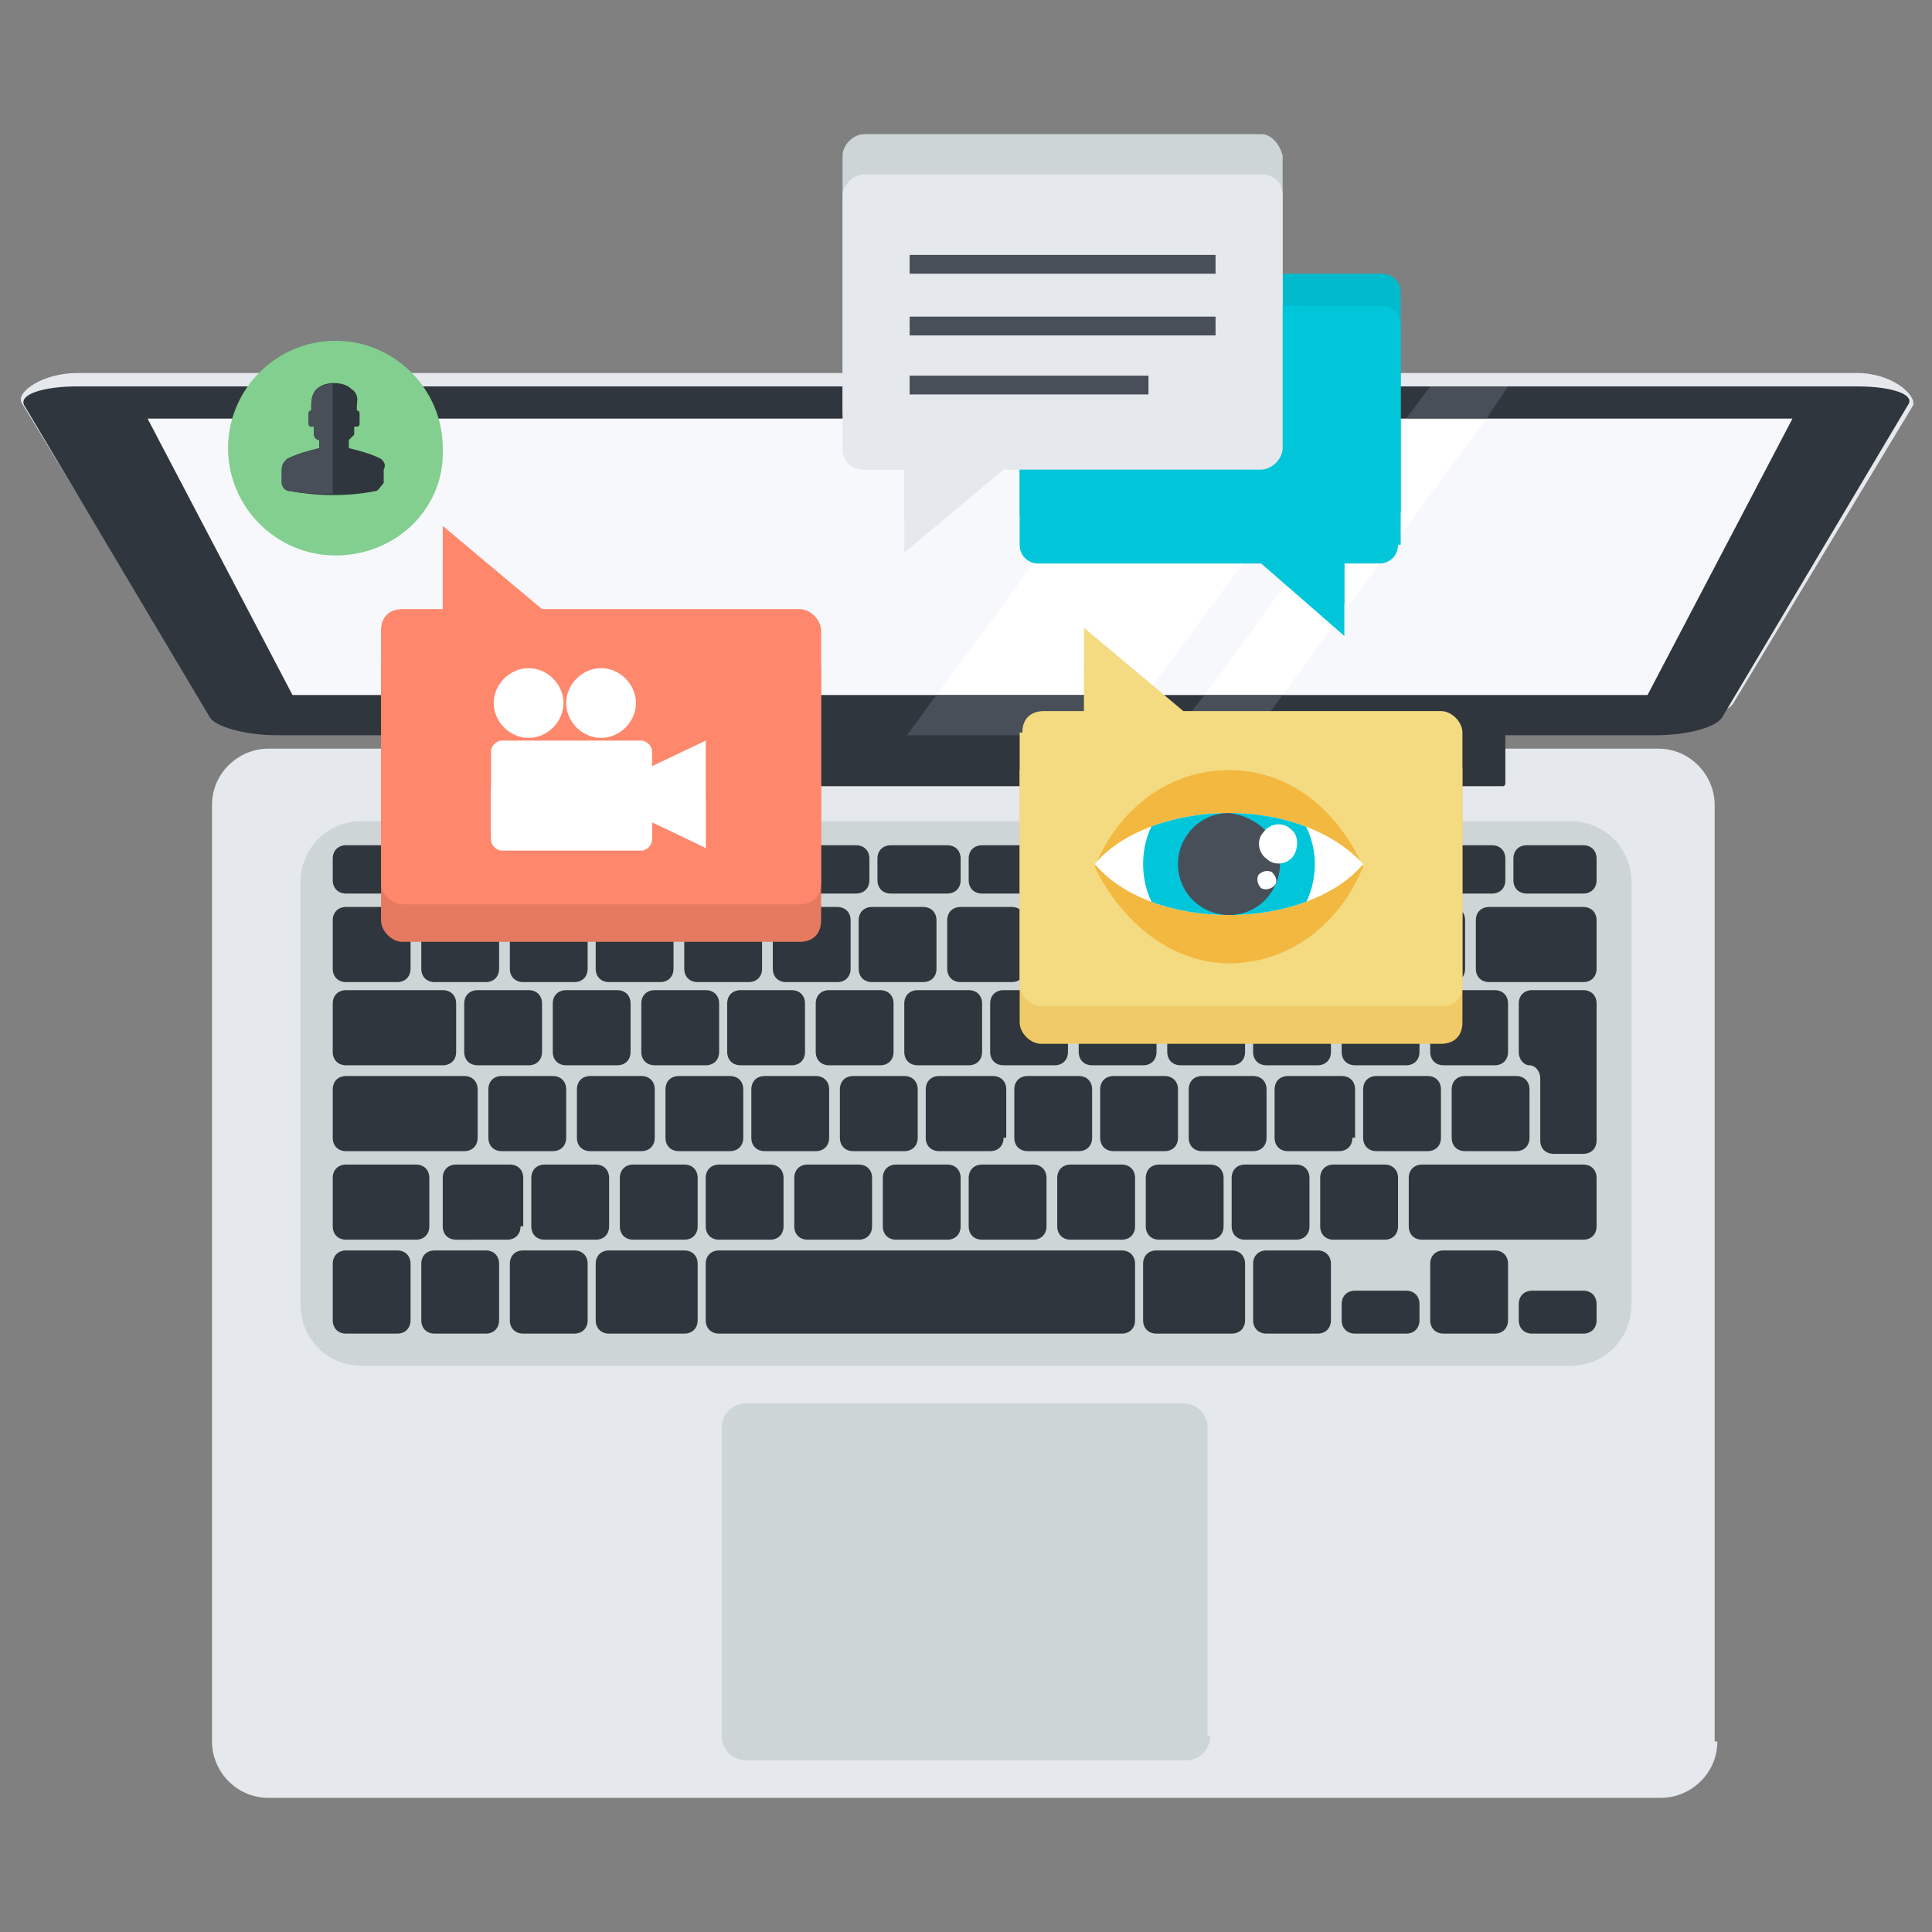 <?xml version="1.0" encoding="utf-8"?>
<!-- Generator: Adobe Illustrator 23.1.0, SVG Export Plug-In . SVG Version: 6.00 Build 0)  -->
<svg version="1.1" id="Layer_1" xmlns="http://www.w3.org/2000/svg" xmlns:xlink="http://www.w3.org/1999/xlink" x="0px" y="0px"
	 viewBox="0 0 72 72" style="enable-background:new 0 0 72 72;" xml:space="preserve">
<rect x="0" y="0" width="72" height="72" fill="#808080" stroke="none"/>
<style type="text/css">
	.st0{display:none;}
	.st1{display:inline;}
	.st2{fill:#2CC0D5;}
	.st3{fill:#FFFFFF;}
	.st4{fill:#F7F8FC;}
	.st5{fill:#E5E8EC;}
	.st6{fill:#30363D;}
	.st7{fill:#CDD5D7;}
	.st8{fill:#484F59;}
	.st9{fill:#01BACC;}
	.st10{fill:#01C6DA;}
	.st11{fill:#E67A61;}
	.st12{fill:#FF876C;}
	.st13{fill:#82CF8F;}
	.st14{fill:#F0CA67;}
	.st15{fill:#F4DA80;}
	.st16{fill:#F3B840;}
	.st17{clip-path:url(#SVGID_2_);fill:#01C6DA;}
	.st18{clip-path:url(#SVGID_2_);fill:#484F59;}
</style>
<g>
	<g class="st0">
		<g class="st1">
			<g>
				<rect x="14.3" y="60.9" class="st2" width="47.3" height="0.4"/>
			</g>
		</g>
		<g class="st1">
			<g>
				<rect x="14.3" y="10.5" class="st2" width="47.3" height="0.4"/>
			</g>
		</g>
		<g class="st1">
			<g>
				<rect x="12.6" y="12.3" class="st2" width="0.4" height="47.3"/>
			</g>
		</g>
		<g class="st1">
			<g>
				<rect x="62.9" y="12.3" class="st2" width="0.4" height="47.3"/>
			</g>
		</g>
		<g class="st1">
			<rect x="36" y="8.8" class="st3" width="4" height="4"/>
			<path class="st2" d="M40.2,13h-4.4V8.6h4.4V13z M36.2,12.6h3.5V9h-3.5V12.6z"/>
		</g>
		<g class="st1">
			<rect x="36" y="59.3" class="st4" width="4" height="4"/>
			<path class="st2" d="M40.2,63.4h-4.4v-4.4h4.4V63.4z M36.2,63h3.5v-3.5h-3.5V63z"/>
		</g>
		<g class="st1">
			<rect x="61.2" y="34" class="st3" width="4" height="4"/>
			<path class="st2" d="M65.4,38.2H61v-4.4h4.4V38.2z M61.4,37.8H65v-3.5h-3.5V37.8z"/>
		</g>
		<g class="st1">
			<rect x="10.8" y="34" class="st3" width="4" height="4"/>
			<path class="st2" d="M14.9,38.2h-4.4v-4.4h4.4V38.2z M11,37.8h3.5v-3.5H11V37.8z"/>
		</g>
		<g class="st1">
			<g>
				<rect x="11.4" y="8.8" class="st3" width="4" height="4"/>
				<path class="st2" d="M15.6,13h-4.4V8.6h4.4V13z M11.6,12.6h3.5V9h-3.5V12.6z"/>
			</g>
			<g>
				<rect x="60.6" y="8.8" class="st3" width="4" height="4"/>
				<path class="st2" d="M64.7,13h-4.4V8.6h4.4V13z M60.8,12.6h3.5V9h-3.5V12.6z"/>
			</g>
		</g>
		<g class="st1">
			<g>
				<rect x="11.4" y="59.3" class="st3" width="4" height="4"/>
				<path class="st2" d="M15.6,63.4h-4.4v-4.4h4.4V63.4z M11.6,63h3.5v-3.5h-3.5V63z"/>
			</g>
			<g>
				<rect x="60.6" y="59.3" class="st3" width="4" height="4"/>
				<path class="st2" d="M64.7,63.4h-4.4v-4.4h4.4V63.4z M60.8,63h3.5v-3.5h-3.5V63z"/>
			</g>
		</g>
	</g>
</g>
<g>
	<g>
		<path class="st5" d="M69.2,13.9h-7.6h-51H2.9c-1.3,0-2.3,0.7-2.1,1.1l6.8,11.2c0.2,0.4,1.6,0.7,2.8,0.7h0.3h50.8h0.3
			c1.2,0,2.6-0.3,2.8-0.7l6.7-11.1C71.4,14.7,70.5,13.9,69.2,13.9z"/>
		<path class="st5" d="M64,64.9c0,1.2-1,2.1-2.1,2.1H10c-1.2,0-2.1-1-2.1-2.1V30c0-1.2,1-2.1,2.1-2.1h51.8c1.2,0,2.1,1,2.1,2.1V64.9
			z"/>
		<path class="st6" d="M69.2,14.4h-7.6h-51H2.9c-1.3,0-2.2,0.3-2,0.7l6.9,11.6c0.2,0.4,1.4,0.7,2.5,0.7h0.3h50.8h0.3
			c1.2,0,2.3-0.3,2.5-0.7l6.9-11.6C71.4,14.7,70.5,14.4,69.2,14.4z"/>
		<path class="st7" d="M60.8,48.6c0,1.3-1,2.3-2.3,2.3h-45c-1.3,0-2.3-1-2.3-2.3V32.9c0-1.3,1-2.3,2.3-2.3h45c1.3,0,2.3,1,2.3,2.3
			V48.6z"/>
		<g>
			<path class="st6" d="M15.5,32.8c0,0.3-0.2,0.5-0.5,0.5h-2.1c-0.3,0-0.5-0.2-0.5-0.5v-0.8c0-0.3,0.2-0.5,0.5-0.5H15
				c0.3,0,0.5,0.2,0.5,0.5V32.8z"/>
			<path class="st6" d="M18.8,32.8c0,0.3-0.2,0.5-0.5,0.5h-2.1c-0.3,0-0.5-0.2-0.5-0.5v-0.8c0-0.3,0.2-0.5,0.5-0.5h2.1
				c0.3,0,0.5,0.2,0.5,0.5V32.8z"/>
			<path class="st6" d="M22.2,32.8c0,0.3-0.2,0.5-0.5,0.5h-2.1c-0.3,0-0.5-0.2-0.5-0.5v-0.8c0-0.3,0.2-0.5,0.5-0.5h2.1
				c0.3,0,0.5,0.2,0.5,0.5V32.8z"/>
			<path class="st6" d="M25.6,32.8c0,0.3-0.2,0.5-0.5,0.5h-2.1c-0.3,0-0.5-0.2-0.5-0.5v-0.8c0-0.3,0.2-0.5,0.5-0.5h2.1
				c0.3,0,0.5,0.2,0.5,0.5V32.8z"/>
			<path class="st6" d="M29,32.8c0,0.3-0.2,0.5-0.5,0.5h-2.1c-0.3,0-0.5-0.2-0.5-0.5v-0.8c0-0.3,0.2-0.5,0.5-0.5h2.1
				c0.3,0,0.5,0.2,0.5,0.5V32.8z"/>
			<path class="st6" d="M32.4,32.8c0,0.3-0.2,0.5-0.5,0.5h-2.1c-0.3,0-0.5-0.2-0.5-0.5v-0.8c0-0.3,0.2-0.5,0.5-0.5h2.1
				c0.3,0,0.5,0.2,0.5,0.5V32.8z"/>
			<path class="st6" d="M35.8,32.8c0,0.3-0.2,0.5-0.5,0.5h-2.1c-0.3,0-0.5-0.2-0.5-0.5v-0.8c0-0.3,0.2-0.5,0.5-0.5h2.1
				c0.3,0,0.5,0.2,0.5,0.5V32.8z"/>
			<path class="st6" d="M39.2,32.8c0,0.3-0.2,0.5-0.5,0.5h-2.1c-0.3,0-0.5-0.2-0.5-0.5v-0.8c0-0.3,0.2-0.5,0.5-0.5h2.1
				c0.3,0,0.5,0.2,0.5,0.5V32.8z"/>
			<path class="st6" d="M42.5,32.8c0,0.3-0.2,0.5-0.5,0.5H40c-0.3,0-0.5-0.2-0.5-0.5v-0.8c0-0.3,0.2-0.5,0.5-0.5h2.1
				c0.3,0,0.5,0.2,0.5,0.5V32.8z"/>
			<path class="st6" d="M45.9,32.8c0,0.3-0.2,0.5-0.5,0.5h-2.1c-0.3,0-0.5-0.2-0.5-0.5v-0.8c0-0.3,0.2-0.5,0.5-0.5h2.1
				c0.3,0,0.5,0.2,0.5,0.5V32.8z"/>
			<path class="st6" d="M49.3,32.8c0,0.3-0.2,0.5-0.5,0.5h-2.1c-0.3,0-0.5-0.2-0.5-0.5v-0.8c0-0.3,0.2-0.5,0.5-0.5h2.1
				c0.3,0,0.5,0.2,0.5,0.5V32.8z"/>
			<path class="st6" d="M52.7,32.8c0,0.3-0.2,0.5-0.5,0.5h-2.1c-0.3,0-0.5-0.2-0.5-0.5v-0.8c0-0.3,0.2-0.5,0.5-0.5h2.1
				c0.3,0,0.5,0.2,0.5,0.5V32.8z"/>
			<path class="st6" d="M56.1,32.8c0,0.3-0.2,0.5-0.5,0.5h-2.1c-0.3,0-0.5-0.2-0.5-0.5v-0.8c0-0.3,0.2-0.5,0.5-0.5h2.1
				c0.3,0,0.5,0.2,0.5,0.5V32.8z"/>
			<path class="st6" d="M59.5,32.8c0,0.3-0.2,0.5-0.5,0.5h-2.1c-0.3,0-0.5-0.2-0.5-0.5v-0.8c0-0.3,0.2-0.5,0.5-0.5H59
				c0.3,0,0.5,0.2,0.5,0.5V32.8z"/>
			<path class="st6" d="M15.3,36.1c0,0.3-0.2,0.5-0.5,0.5h-1.9c-0.3,0-0.5-0.2-0.5-0.5v-1.8c0-0.3,0.2-0.5,0.5-0.5h1.9
				c0.3,0,0.5,0.2,0.5,0.5V36.1z"/>
			<path class="st6" d="M18.6,36.1c0,0.3-0.2,0.5-0.5,0.5h-1.9c-0.3,0-0.5-0.2-0.5-0.5v-1.8c0-0.3,0.2-0.5,0.5-0.5h1.9
				c0.3,0,0.5,0.2,0.5,0.5V36.1z"/>
			<path class="st6" d="M21.9,36.1c0,0.3-0.2,0.5-0.5,0.5h-1.9c-0.3,0-0.5-0.2-0.5-0.5v-1.8c0-0.3,0.2-0.5,0.5-0.5h1.9
				c0.3,0,0.5,0.2,0.5,0.5V36.1z"/>
			<path class="st6" d="M25.1,36.1c0,0.3-0.2,0.5-0.5,0.5h-1.9c-0.3,0-0.5-0.2-0.5-0.5v-1.8c0-0.3,0.2-0.5,0.5-0.5h1.9
				c0.3,0,0.5,0.2,0.5,0.5V36.1z"/>
			<path class="st6" d="M28.4,36.1c0,0.3-0.2,0.5-0.5,0.5H26c-0.3,0-0.5-0.2-0.5-0.5v-1.8c0-0.3,0.2-0.5,0.5-0.5h1.9
				c0.3,0,0.5,0.2,0.5,0.5V36.1z"/>
			<path class="st6" d="M31.7,36.1c0,0.3-0.2,0.5-0.5,0.5h-1.9c-0.3,0-0.5-0.2-0.5-0.5v-1.8c0-0.3,0.2-0.5,0.5-0.5h1.9
				c0.3,0,0.5,0.2,0.5,0.5V36.1z"/>
			<path class="st6" d="M34.9,36.1c0,0.3-0.2,0.5-0.5,0.5h-1.9c-0.3,0-0.5-0.2-0.5-0.5v-1.8c0-0.3,0.2-0.5,0.5-0.5h1.9
				c0.3,0,0.5,0.2,0.5,0.5V36.1z"/>
			<path class="st6" d="M38.2,36.1c0,0.3-0.2,0.5-0.5,0.5h-1.9c-0.3,0-0.5-0.2-0.5-0.5v-1.8c0-0.3,0.2-0.5,0.5-0.5h1.9
				c0.3,0,0.5,0.2,0.5,0.5V36.1z"/>
			<path class="st6" d="M41.5,36.1c0,0.3-0.2,0.5-0.5,0.5h-1.9c-0.3,0-0.5-0.2-0.5-0.5v-1.8c0-0.3,0.2-0.5,0.5-0.5H41
				c0.3,0,0.5,0.2,0.5,0.5V36.1z"/>
			<path class="st6" d="M44.8,36.1c0,0.3-0.2,0.5-0.5,0.5h-1.9c-0.3,0-0.5-0.2-0.5-0.5v-1.8c0-0.3,0.2-0.5,0.5-0.5h1.9
				c0.3,0,0.5,0.2,0.5,0.5V36.1z"/>
			<path class="st6" d="M48,36.1c0,0.3-0.2,0.5-0.5,0.5h-1.9c-0.3,0-0.5-0.2-0.5-0.5v-1.8c0-0.3,0.2-0.5,0.5-0.5h1.9
				c0.3,0,0.5,0.2,0.5,0.5V36.1z"/>
			<path class="st6" d="M51.3,36.1c0,0.3-0.2,0.5-0.5,0.5h-1.9c-0.3,0-0.5-0.2-0.5-0.5v-1.8c0-0.3,0.2-0.5,0.5-0.5h1.9
				c0.3,0,0.5,0.2,0.5,0.5V36.1z"/>
			<path class="st6" d="M54.6,36.1c0,0.3-0.2,0.5-0.5,0.5h-1.9c-0.3,0-0.5-0.2-0.5-0.5v-1.8c0-0.3,0.2-0.5,0.5-0.5h1.9
				c0.3,0,0.5,0.2,0.5,0.5V36.1z"/>
			<path class="st6" d="M59.5,36.1c0,0.3-0.2,0.5-0.5,0.5h-3.5c-0.3,0-0.5-0.2-0.5-0.5v-1.8c0-0.3,0.2-0.5,0.5-0.5H59
				c0.3,0,0.5,0.2,0.5,0.5V36.1z"/>
			<path class="st6" d="M17,39.2c0,0.3-0.2,0.5-0.5,0.5h-3.6c-0.3,0-0.5-0.2-0.5-0.5v-1.8c0-0.3,0.2-0.5,0.5-0.5h3.6
				c0.3,0,0.5,0.2,0.5,0.5V39.2z"/>
			<path class="st6" d="M20.2,39.2c0,0.3-0.2,0.5-0.5,0.5h-1.9c-0.3,0-0.5-0.2-0.5-0.5v-1.8c0-0.3,0.2-0.5,0.5-0.5h1.9
				c0.3,0,0.5,0.2,0.5,0.5V39.2z"/>
			<path class="st6" d="M23.5,39.2c0,0.3-0.2,0.5-0.5,0.5h-1.9c-0.3,0-0.5-0.2-0.5-0.5v-1.8c0-0.3,0.2-0.5,0.5-0.5H23
				c0.3,0,0.5,0.2,0.5,0.5V39.2z"/>
			<path class="st6" d="M26.8,39.2c0,0.3-0.2,0.5-0.5,0.5h-1.9c-0.3,0-0.5-0.2-0.5-0.5v-1.8c0-0.3,0.2-0.5,0.5-0.5h1.9
				c0.3,0,0.5,0.2,0.5,0.5V39.2z"/>
			<path class="st6" d="M30,39.2c0,0.3-0.2,0.5-0.5,0.5h-1.9c-0.3,0-0.5-0.2-0.5-0.5v-1.8c0-0.3,0.2-0.5,0.5-0.5h1.9
				c0.3,0,0.5,0.2,0.5,0.5V39.2z"/>
			<path class="st6" d="M33.3,39.2c0,0.3-0.2,0.5-0.5,0.5h-1.9c-0.3,0-0.5-0.2-0.5-0.5v-1.8c0-0.3,0.2-0.5,0.5-0.5h1.9
				c0.3,0,0.5,0.2,0.5,0.5V39.2z"/>
			<path class="st6" d="M36.6,39.2c0,0.3-0.2,0.5-0.5,0.5h-1.9c-0.3,0-0.5-0.2-0.5-0.5v-1.8c0-0.3,0.2-0.5,0.5-0.5h1.9
				c0.3,0,0.5,0.2,0.5,0.5V39.2z"/>
			<path class="st6" d="M39.8,39.2c0,0.3-0.2,0.5-0.5,0.5h-1.9c-0.3,0-0.5-0.2-0.5-0.5v-1.8c0-0.3,0.2-0.5,0.5-0.5h1.9
				c0.3,0,0.5,0.2,0.5,0.5V39.2z"/>
			<path class="st6" d="M43.1,39.2c0,0.3-0.2,0.5-0.5,0.5h-1.9c-0.3,0-0.5-0.2-0.5-0.5v-1.8c0-0.3,0.2-0.5,0.5-0.5h1.9
				c0.3,0,0.5,0.2,0.5,0.5V39.2z"/>
			<path class="st6" d="M46.4,39.2c0,0.3-0.2,0.5-0.5,0.5H44c-0.3,0-0.5-0.2-0.5-0.5v-1.8c0-0.3,0.2-0.5,0.5-0.5h1.9
				c0.3,0,0.5,0.2,0.5,0.5V39.2z"/>
			<path class="st6" d="M52.9,39.2c0,0.3-0.2,0.5-0.5,0.5h-1.9c-0.3,0-0.5-0.2-0.5-0.5v-1.8c0-0.3,0.2-0.5,0.5-0.5h1.9
				c0.3,0,0.5,0.2,0.5,0.5V39.2z"/>
			<path class="st6" d="M49.6,39.2c0,0.3-0.2,0.5-0.5,0.5h-1.9c-0.3,0-0.5-0.2-0.5-0.5v-1.8c0-0.3,0.2-0.5,0.5-0.5h1.9
				c0.3,0,0.5,0.2,0.5,0.5V39.2z"/>
			<path class="st6" d="M56.2,39.2c0,0.3-0.2,0.5-0.5,0.5h-1.9c-0.3,0-0.5-0.2-0.5-0.5v-1.8c0-0.3,0.2-0.5,0.5-0.5h1.9
				c0.3,0,0.5,0.2,0.5,0.5V39.2z"/>
			<path class="st6" d="M17.8,42.4c0,0.3-0.2,0.5-0.5,0.5h-4.4c-0.3,0-0.5-0.2-0.5-0.5v-1.8c0-0.3,0.2-0.5,0.5-0.5h4.4
				c0.3,0,0.5,0.2,0.5,0.5V42.4z"/>
			<path class="st6" d="M21.1,42.4c0,0.3-0.2,0.5-0.5,0.5h-1.9c-0.3,0-0.5-0.2-0.5-0.5v-1.8c0-0.3,0.2-0.5,0.5-0.5h1.9
				c0.3,0,0.5,0.2,0.5,0.5V42.4z"/>
			<path class="st6" d="M24.4,42.4c0,0.3-0.2,0.5-0.5,0.5H22c-0.3,0-0.5-0.2-0.5-0.5v-1.8c0-0.3,0.2-0.5,0.5-0.5h1.9
				c0.3,0,0.5,0.2,0.5,0.5V42.4z"/>
			<path class="st6" d="M27.7,42.4c0,0.3-0.2,0.5-0.5,0.5h-1.9c-0.3,0-0.5-0.2-0.5-0.5v-1.8c0-0.3,0.2-0.5,0.5-0.5h1.9
				c0.3,0,0.5,0.2,0.5,0.5V42.4z"/>
			<path class="st6" d="M30.9,42.4c0,0.3-0.2,0.5-0.5,0.5h-1.9c-0.3,0-0.5-0.2-0.5-0.5v-1.8c0-0.3,0.2-0.5,0.5-0.5h1.9
				c0.3,0,0.5,0.2,0.5,0.5V42.4z"/>
			<path class="st6" d="M34.2,42.4c0,0.3-0.2,0.5-0.5,0.5h-1.9c-0.3,0-0.5-0.2-0.5-0.5v-1.8c0-0.3,0.2-0.5,0.5-0.5h1.9
				c0.3,0,0.5,0.2,0.5,0.5V42.4z"/>
			<path class="st6" d="M37.4,42.4c0,0.3-0.2,0.5-0.5,0.5H35c-0.3,0-0.5-0.2-0.5-0.5v-1.8c0-0.3,0.2-0.5,0.5-0.5H37
				c0.3,0,0.5,0.2,0.5,0.5V42.4z"/>
			<path class="st6" d="M40.7,42.4c0,0.3-0.2,0.5-0.5,0.5h-1.9c-0.3,0-0.5-0.2-0.5-0.5v-1.8c0-0.3,0.2-0.5,0.5-0.5h1.9
				c0.3,0,0.5,0.2,0.5,0.5V42.4z"/>
			<path class="st6" d="M43.9,42.4c0,0.3-0.2,0.5-0.5,0.5h-1.9c-0.3,0-0.5-0.2-0.5-0.5v-1.8c0-0.3,0.2-0.5,0.5-0.5h1.9
				c0.3,0,0.5,0.2,0.5,0.5V42.4z"/>
			<path class="st6" d="M47.2,42.4c0,0.3-0.2,0.5-0.5,0.5h-1.9c-0.3,0-0.5-0.2-0.5-0.5v-1.8c0-0.3,0.2-0.5,0.5-0.5h1.9
				c0.3,0,0.5,0.2,0.5,0.5V42.4z"/>
			<path class="st6" d="M50.4,42.4c0,0.3-0.2,0.5-0.5,0.5h-1.9c-0.3,0-0.5-0.2-0.5-0.5v-1.8c0-0.3,0.2-0.5,0.5-0.5H50
				c0.3,0,0.5,0.2,0.5,0.5V42.4z"/>
			<path class="st6" d="M53.7,42.4c0,0.3-0.2,0.5-0.5,0.5h-1.9c-0.3,0-0.5-0.2-0.5-0.5v-1.8c0-0.3,0.2-0.5,0.5-0.5h1.9
				c0.3,0,0.5,0.2,0.5,0.5V42.4z"/>
			<path class="st6" d="M57,42.4c0,0.3-0.2,0.5-0.5,0.5h-1.9c-0.3,0-0.5-0.2-0.5-0.5v-1.8c0-0.3,0.2-0.5,0.5-0.5h1.9
				c0.3,0,0.5,0.2,0.5,0.5V42.4z"/>
			<path class="st6" d="M57.1,36.9c-0.3,0-0.5,0.2-0.5,0.5v1.8c0,0.3,0.2,0.5,0.4,0.5c0.2,0,0.4,0.2,0.4,0.5v2.3
				c0,0.3,0.2,0.5,0.5,0.5H59c0.3,0,0.5-0.2,0.5-0.5v-5.1c0-0.3-0.2-0.5-0.5-0.5H57.1z"/>
			<path class="st6" d="M16,45.7c0,0.3-0.2,0.5-0.5,0.5h-2.6c-0.3,0-0.5-0.2-0.5-0.5v-1.8c0-0.3,0.2-0.5,0.5-0.5h2.6
				c0.3,0,0.5,0.2,0.5,0.5V45.7z"/>
			<path class="st6" d="M19.4,45.7c0,0.3-0.2,0.5-0.5,0.5H17c-0.3,0-0.5-0.2-0.5-0.5v-1.8c0-0.3,0.2-0.5,0.5-0.5H19
				c0.3,0,0.5,0.2,0.5,0.5V45.7z"/>
			<path class="st6" d="M22.7,45.7c0,0.3-0.2,0.5-0.5,0.5h-1.9c-0.3,0-0.5-0.2-0.5-0.5v-1.8c0-0.3,0.2-0.5,0.5-0.5h1.9
				c0.3,0,0.5,0.2,0.5,0.5V45.7z"/>
			<path class="st6" d="M26,45.7c0,0.3-0.2,0.5-0.5,0.5h-1.9c-0.3,0-0.5-0.2-0.5-0.5v-1.8c0-0.3,0.2-0.5,0.5-0.5h1.9
				c0.3,0,0.5,0.2,0.5,0.5V45.7z"/>
			<path class="st6" d="M29.2,45.7c0,0.3-0.2,0.5-0.5,0.5h-1.9c-0.3,0-0.5-0.2-0.5-0.5v-1.8c0-0.3,0.2-0.5,0.5-0.5h1.9
				c0.3,0,0.5,0.2,0.5,0.5V45.7z"/>
			<path class="st6" d="M32.5,45.7c0,0.3-0.2,0.5-0.5,0.5h-1.9c-0.3,0-0.5-0.2-0.5-0.5v-1.8c0-0.3,0.2-0.5,0.5-0.5H32
				c0.3,0,0.5,0.2,0.5,0.5V45.7z"/>
			<path class="st6" d="M35.8,45.7c0,0.3-0.2,0.5-0.5,0.5h-1.9c-0.3,0-0.5-0.2-0.5-0.5v-1.8c0-0.3,0.2-0.5,0.5-0.5h1.9
				c0.3,0,0.5,0.2,0.5,0.5V45.7z"/>
			<path class="st6" d="M39,45.7c0,0.3-0.2,0.5-0.5,0.5h-1.9c-0.3,0-0.5-0.2-0.5-0.5v-1.8c0-0.3,0.2-0.5,0.5-0.5h1.9
				c0.3,0,0.5,0.2,0.5,0.5V45.7z"/>
			<path class="st6" d="M42.3,45.7c0,0.3-0.2,0.5-0.5,0.5h-1.9c-0.3,0-0.5-0.2-0.5-0.5v-1.8c0-0.3,0.2-0.5,0.5-0.5h1.9
				c0.3,0,0.5,0.2,0.5,0.5V45.7z"/>
			<path class="st6" d="M45.6,45.7c0,0.3-0.2,0.5-0.5,0.5h-1.9c-0.3,0-0.5-0.2-0.5-0.5v-1.8c0-0.3,0.2-0.5,0.5-0.5h1.9
				c0.3,0,0.5,0.2,0.5,0.5V45.7z"/>
			<path class="st6" d="M48.8,45.7c0,0.3-0.2,0.5-0.5,0.5h-1.9c-0.3,0-0.5-0.2-0.5-0.5v-1.8c0-0.3,0.2-0.5,0.5-0.5h1.9
				c0.3,0,0.5,0.2,0.5,0.5V45.7z"/>
			<path class="st6" d="M52.1,45.7c0,0.3-0.2,0.5-0.5,0.5h-1.9c-0.3,0-0.5-0.2-0.5-0.5v-1.8c0-0.3,0.2-0.5,0.5-0.5h1.9
				c0.3,0,0.5,0.2,0.5,0.5V45.7z"/>
			<path class="st6" d="M59.5,45.7c0,0.3-0.2,0.5-0.5,0.5h-6c-0.3,0-0.5-0.2-0.5-0.5v-1.8c0-0.3,0.2-0.5,0.5-0.5h6
				c0.3,0,0.5,0.2,0.5,0.5V45.7z"/>
			<path class="st6" d="M15.3,49.2c0,0.3-0.2,0.5-0.5,0.5h-1.9c-0.3,0-0.5-0.2-0.5-0.5v-2.1c0-0.3,0.2-0.5,0.5-0.5h1.9
				c0.3,0,0.5,0.2,0.5,0.5V49.2z"/>
			<path class="st6" d="M18.6,49.2c0,0.3-0.2,0.5-0.5,0.5h-1.9c-0.3,0-0.5-0.2-0.5-0.5v-2.1c0-0.3,0.2-0.5,0.5-0.5h1.9
				c0.3,0,0.5,0.2,0.5,0.5V49.2z"/>
			<path class="st6" d="M21.9,49.2c0,0.3-0.2,0.5-0.5,0.5h-1.9c-0.3,0-0.5-0.2-0.5-0.5v-2.1c0-0.3,0.2-0.5,0.5-0.5h1.9
				c0.3,0,0.5,0.2,0.5,0.5V49.2z"/>
			<path class="st6" d="M26,49.2c0,0.3-0.2,0.5-0.5,0.5h-2.8c-0.3,0-0.5-0.2-0.5-0.5v-2.1c0-0.3,0.2-0.5,0.5-0.5h2.8
				c0.3,0,0.5,0.2,0.5,0.5V49.2z"/>
			<path class="st6" d="M46.4,49.2c0,0.3-0.2,0.5-0.5,0.5h-2.8c-0.3,0-0.5-0.2-0.5-0.5v-2.1c0-0.3,0.2-0.5,0.5-0.5h2.8
				c0.3,0,0.5,0.2,0.5,0.5V49.2z"/>
			<path class="st6" d="M42.3,49.2c0,0.3-0.2,0.5-0.5,0.5h-15c-0.3,0-0.5-0.2-0.5-0.5v-2.1c0-0.3,0.2-0.5,0.5-0.5h15
				c0.3,0,0.5,0.2,0.5,0.5V49.2z"/>
			<path class="st6" d="M49.6,49.2c0,0.3-0.2,0.5-0.5,0.5h-1.9c-0.3,0-0.5-0.2-0.5-0.5v-2.1c0-0.3,0.2-0.5,0.5-0.5h1.9
				c0.3,0,0.5,0.2,0.5,0.5V49.2z"/>
			<path class="st6" d="M52.9,49.2c0,0.3-0.2,0.5-0.5,0.5h-1.9c-0.3,0-0.5-0.2-0.5-0.5v-0.6c0-0.3,0.2-0.5,0.5-0.5h1.9
				c0.3,0,0.5,0.2,0.5,0.5V49.2z"/>
			<path class="st6" d="M56.2,49.2c0,0.3-0.2,0.5-0.5,0.5h-1.9c-0.3,0-0.5-0.2-0.5-0.5v-2.1c0-0.3,0.2-0.5,0.5-0.5h1.9
				c0.3,0,0.5,0.2,0.5,0.5V49.2z"/>
			<path class="st6" d="M59.5,49.2c0,0.3-0.2,0.5-0.5,0.5h-1.9c-0.3,0-0.5-0.2-0.5-0.5v-0.6c0-0.3,0.2-0.5,0.5-0.5H59
				c0.3,0,0.5,0.2,0.5,0.5V49.2z"/>
		</g>
		<path class="st7" d="M45.1,64.7c0,0.5-0.4,0.9-0.9,0.9H27.8c-0.5,0-0.9-0.4-0.9-0.9V53.2c0-0.5,0.4-0.9,0.9-0.9h16.3
			c0.5,0,0.9,0.4,0.9,0.9V64.7z"/>
		<polygon class="st4" points="58.4,15.6 13.9,15.6 5.5,15.6 10.9,25.9 13.9,25.9 58.4,25.9 61.4,25.9 66.8,15.6 		"/>
		<path class="st6" d="M56.1,27.2c0-0.1-0.1-0.1-0.1-0.1H16c-0.1,0-0.1,0.1-0.1,0.1v2c0,0.1,0.1,0.1,0.1,0.1h40
			c0.1,0,0.1-0.1,0.1-0.1V27.2z"/>
		<polygon class="st3" points="42.7,25.9 50.3,15.6 42.5,15.6 34.9,25.9 		"/>
		<polygon class="st3" points="47.8,25.9 55.4,15.6 52.4,15.6 44.9,25.9 		"/>
		<g>
			<polygon class="st8" points="55.4,15.6 56.2,14.4 53.3,14.4 52.4,15.6 			"/>
			<polygon class="st8" points="44.9,25.9 43.7,27.4 46.7,27.4 47.8,25.9 			"/>
		</g>
		<g>
			<polygon class="st8" points="50.3,15.6 51.2,14.4 43.4,14.4 42.5,15.6 			"/>
			<polygon class="st8" points="34.9,25.9 33.8,27.4 41.6,27.4 42.7,25.9 			"/>
		</g>
	</g>
	<g>
		<path class="st9" d="M52.1,19.1c0,0.4-0.3,0.7-0.7,0.7h-1.3v2.7L47,19.8h-8.3c-0.4,0-0.7-0.3-0.7-0.7v-8.2c0-0.4,0.3-0.7,0.7-0.7
			h12.8c0.4,0,0.7,0.3,0.7,0.7V19.1z"/>
		<path class="st7" d="M31.4,15.3c0,0.5,0.3,0.8,0.8,0.8h1.5v3.1l3.7-3.1H47c0.4,0,0.8-0.4,0.8-0.8V5.8C47.7,5.4,47.4,5,47,5H32.2
			c-0.4,0-0.8,0.4-0.8,0.8V15.3z"/>
		<path class="st10" d="M52.1,20.3c0,0.4-0.3,0.7-0.7,0.7h-1.3v2.7L47,21h-8.3c-0.4,0-0.7-0.3-0.7-0.7v-8.2c0-0.4,0.3-0.7,0.7-0.7
			h12.8c0.4,0,0.7,0.3,0.7,0.7V20.3z"/>
		<path class="st5" d="M31.4,16.7c0,0.5,0.3,0.8,0.8,0.8h1.5v3.1l3.7-3.1H47c0.4,0,0.8-0.4,0.8-0.8V7.3c0-0.5-0.3-0.8-0.8-0.8H32.2
			c-0.4,0-0.8,0.4-0.8,0.8V16.7z"/>
		<rect x="33.9" y="9.5" class="st8" width="11.4" height="0.7"/>
		<rect x="33.9" y="11.8" class="st8" width="11.4" height="0.7"/>
		<rect x="33.9" y="14" class="st8" width="8.9" height="0.7"/>
	</g>
	<path class="st11" d="M14.2,24.9c0-0.5,0.3-0.8,0.8-0.8h1.5V21l3.7,3.1h9.6c0.4,0,0.8,0.4,0.8,0.8v9.4c0,0.5-0.3,0.8-0.8,0.8H15
		c-0.4,0-0.8-0.4-0.8-0.8V24.9z"/>
	<path class="st12" d="M14.2,23.5c0-0.5,0.3-0.8,0.8-0.8h1.5v-3.1l3.7,3.1h9.6c0.4,0,0.8,0.4,0.8,0.8v9.4c0,0.5-0.3,0.8-0.8,0.8H15
		c-0.4,0-0.8-0.4-0.8-0.8V23.5z"/>
	<g>
		<path class="st13" d="M12.5,20.7c-2.2,0-4-1.8-4-4c0-2.2,1.8-4,4-4c2.2,0,4,1.8,4,4C16.6,18.9,14.8,20.7,12.5,20.7z"/>
		<g>
			<g>
				<path class="st6" d="M14.2,17.1c-0.4-0.2-0.8-0.3-1.2-0.4c0-0.1,0-0.2,0-0.3c0.1-0.1,0.2-0.2,0.2-0.2c0-0.1,0-0.2,0-0.3
					c0,0,0,0,0.1,0c0,0,0.1,0,0.1-0.1l0-0.4c0,0,0-0.1-0.1-0.1c0,0,0,0,0,0c0-0.1,0-0.2,0-0.2c0-0.1,0.1-0.4-0.2-0.6
					c-0.3-0.3-1-0.3-1.3,0c-0.2,0.2-0.2,0.5-0.2,0.6c0,0.1,0,0.2,0,0.2c0,0,0,0,0,0c0,0-0.1,0-0.1,0.1l0,0.4c0,0,0,0.1,0.1,0.1
					c0,0,0,0,0.1,0c0,0.1,0,0.2,0,0.3c0,0.1,0.1,0.2,0.2,0.2c0,0.1,0,0.2,0,0.3c-0.4,0.1-0.8,0.2-1.2,0.4c-0.1,0.1-0.2,0.2-0.2,0.4
					c0,0.2,0,0.3,0,0.5c0,0.1,0.1,0.3,0.3,0.3c1.1,0.2,2.2,0.2,3.2,0c0.1,0,0.2-0.2,0.3-0.3c0-0.2,0-0.3,0-0.5
					C14.4,17.3,14.3,17.2,14.2,17.1z"/>
				<path class="st8" d="M12.4,14.3c-0.2,0-0.5,0.1-0.6,0.2c-0.2,0.2-0.2,0.5-0.2,0.6c0,0.1,0,0.2,0,0.2c0,0,0,0,0,0
					c0,0-0.1,0-0.1,0.1l0,0.4c0,0,0,0.1,0.1,0.1c0,0,0,0,0.1,0c0,0.1,0,0.2,0,0.3c0,0.1,0.1,0.2,0.2,0.2c0,0.1,0,0.2,0,0.3
					c-0.4,0.1-0.8,0.2-1.2,0.4c-0.1,0.1-0.2,0.2-0.2,0.4c0,0.2,0,0.3,0,0.5c0,0.1,0.1,0.3,0.3,0.3c0.5,0.1,1,0.1,1.6,0.1V14.3z"/>
			</g>
		</g>
	</g>
	<g>
		<path class="st14" d="M38.1,28.7c0-0.5,0.3-0.8,0.8-0.8h1.5v-3.1l3.7,3.1h9.6c0.4,0,0.8,0.4,0.8,0.8v9.4c0,0.5-0.3,0.8-0.8,0.8
			H38.8c-0.4,0-0.8-0.4-0.8-0.8V28.7z"/>
		<path class="st15" d="M38.1,27.3c0-0.5,0.3-0.8,0.8-0.8h1.5v-3.1l3.7,3.1h9.6c0.4,0,0.8,0.4,0.8,0.8v9.4c0,0.5-0.3,0.8-0.8,0.8
			H38.8c-0.4,0-0.8-0.4-0.8-0.8V27.3z"/>
		<g>
			<path class="st16" d="M45.8,28.7c-2.2,0-4.1,1.4-5,3.6c1,2.1,2.9,3.6,5,3.6c2.2,0,4.1-1.4,5-3.6C49.8,30.1,48,28.7,45.8,28.7z"/>
			<g>
				<defs>
					<path id="SVGID_1_" d="M45.8,30.3c-2.2,0-4.1,0.8-5,1.9c1,1.2,2.9,1.9,5,1.9c2.2,0,4.1-0.8,5-1.9C49.8,31.1,48,30.3,45.8,30.3z
						"/>
				</defs>
				<use xlink:href="#SVGID_1_"  style="overflow:visible;fill:#FFFFFF;"/>
				<clipPath id="SVGID_2_">
					<use xlink:href="#SVGID_1_"  style="overflow:visible;"/>
				</clipPath>
				<path class="st17" d="M49,32.2c0,1.8-1.4,3.2-3.2,3.2c-1.8,0-3.2-1.4-3.2-3.2c0-1.8,1.4-3.2,3.2-3.2C47.6,29,49,30.5,49,32.2z"
					/>
				<path class="st18" d="M47.7,32.2c0,1-0.8,1.9-1.9,1.9c-1,0-1.9-0.8-1.9-1.9c0-1,0.8-1.9,1.9-1.9C46.8,30.4,47.7,31.2,47.7,32.2z
					"/>
			</g>
			<path class="st3" d="M48.2,31.9c-0.2,0.3-0.7,0.4-1,0.1c-0.3-0.2-0.4-0.7-0.1-1c0.2-0.3,0.7-0.4,1-0.1
				C48.4,31.1,48.4,31.6,48.2,31.9z"/>
			<path class="st3" d="M47.5,33c-0.1,0.1-0.3,0.2-0.5,0.1c-0.1-0.1-0.2-0.3-0.1-0.5c0.1-0.1,0.3-0.2,0.5-0.1
				C47.6,32.7,47.6,32.9,47.5,33z"/>
		</g>
	</g>
	<g>
		<g>
			<g>
				<path class="st3" d="M24.3,31.3c0,0.2-0.2,0.4-0.4,0.4h-5.2c-0.2,0-0.4-0.2-0.4-0.4v-3.3c0-0.2,0.2-0.4,0.4-0.4h5.2
					c0.2,0,0.4,0.2,0.4,0.4V31.3z"/>
				<polygon class="st3" points="24.2,28.6 26.3,27.6 26.3,29.6 26.3,31.6 24.2,30.6 				"/>
				<path class="st3" d="M21,26.2c0,0.7-0.6,1.3-1.3,1.3c-0.7,0-1.3-0.6-1.3-1.3c0-0.7,0.6-1.3,1.3-1.3C20.4,24.9,21,25.5,21,26.2z"
					/>
				<path class="st3" d="M23.7,26.2c0,0.7-0.6,1.3-1.3,1.3c-0.7,0-1.3-0.6-1.3-1.3c0-0.7,0.6-1.3,1.3-1.3
					C23.1,24.9,23.7,25.5,23.7,26.2z"/>
			</g>
			<g>
				<path class="st3" d="M24.2,29.3h-5.9v1.9c0,0.2,0.2,0.4,0.4,0.4h5.2c0.2,0,0.4-0.2,0.4-0.4v-0.7l0,0V29.3z"/>
				<polygon class="st3" points="24.2,29.8 24.2,30.6 24.3,30.6 26.3,31.6 26.3,30.1 26.3,29.8 				"/>
			</g>
		</g>
	</g>
</g>
</svg>
